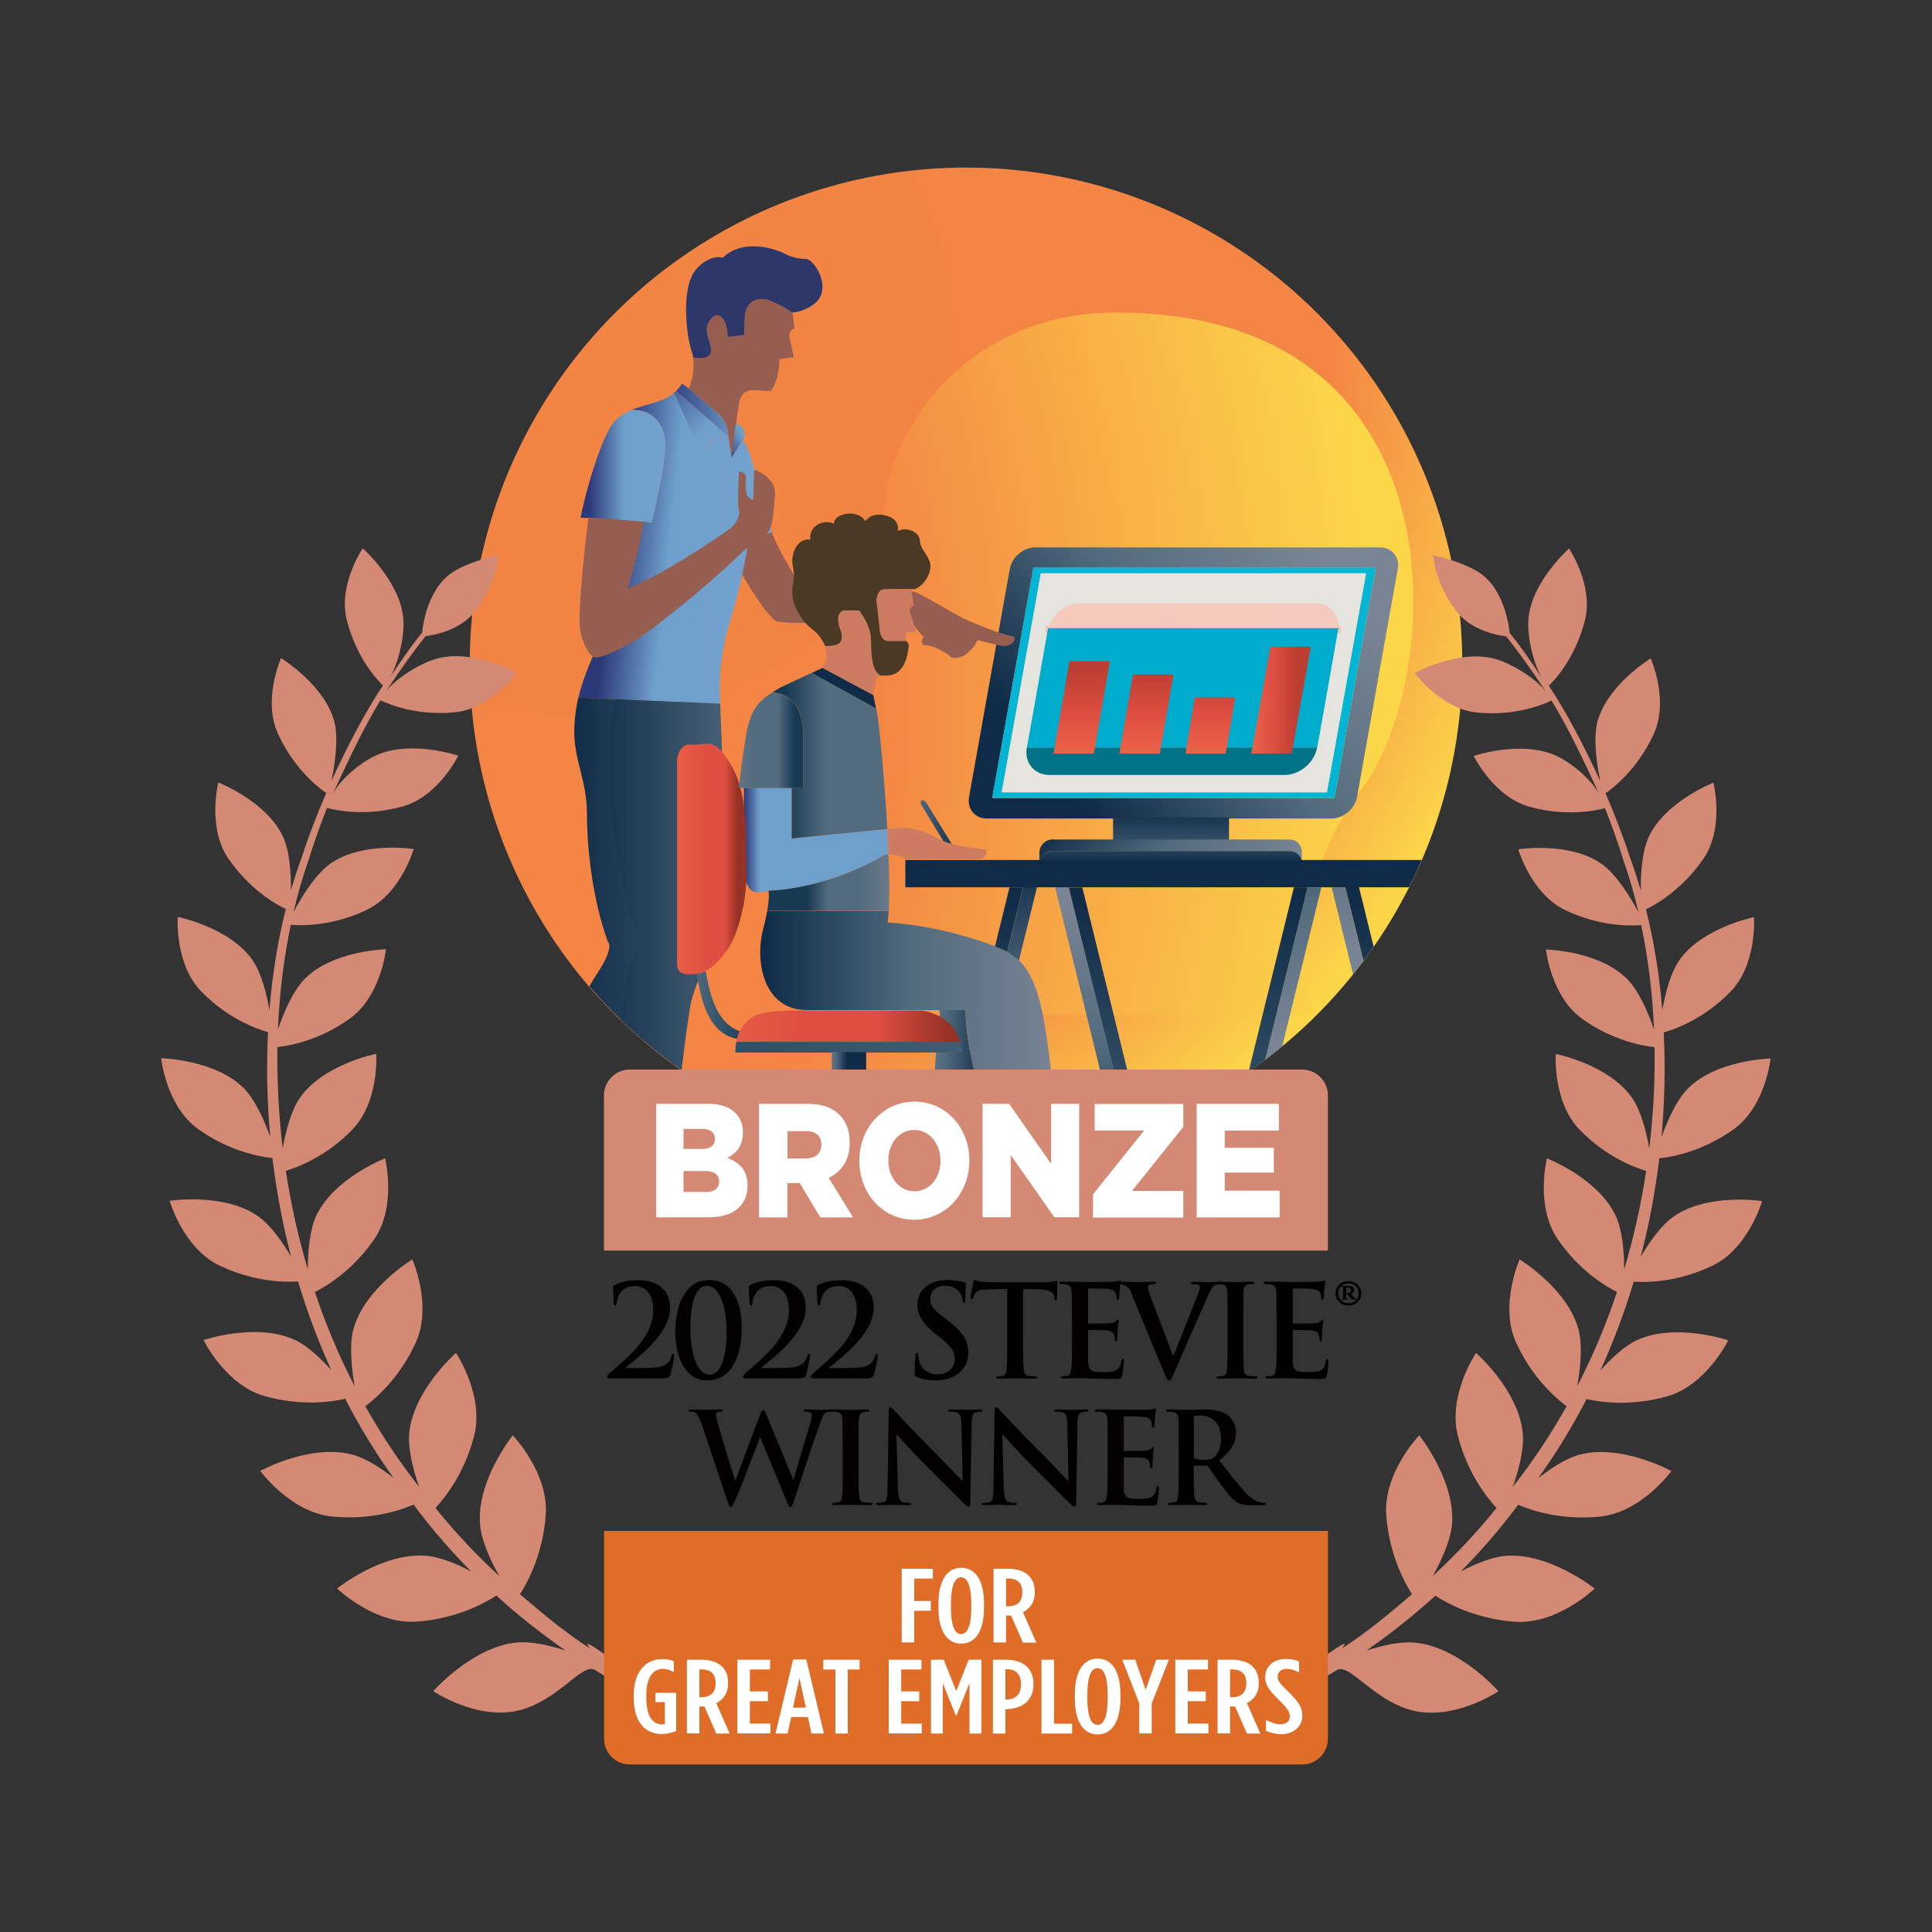 <?xml version="1.0" encoding="UTF-8"?>
<svg xmlns="http://www.w3.org/2000/svg" xmlns:xlink="http://www.w3.org/1999/xlink" viewBox="0 0 150 150">
  <rect x="0" y="0" width="150" height="150" fill="#333333" stroke="none"/>
  <defs>
    <radialGradient id="Yellow_Orange_Gradient_2" cx="45.75" cy="27.1" fx="45.75" fy="27.1" r="75.66" gradientUnits="userSpaceOnUse">
      <stop offset="0" stop-color="#f38544"></stop>
      <stop offset="0" stop-color="#f38544"></stop>
      <stop offset=".76" stop-color="#f48544"></stop>
      <stop offset="1" stop-color="#fcd649"></stop>
    </radialGradient>
    <radialGradient id="Yellow_Orange_Gradient_1" cx="-7.18" cy="53.9" fx="-7.18" fy="53.9" r="113.69" gradientUnits="userSpaceOnUse">
      <stop offset="0" stop-color="#f38544"></stop>
      <stop offset="0" stop-color="#f38544"></stop>
      <stop offset=".66" stop-color="#f48544"></stop>
      <stop offset="1" stop-color="#fcd649"></stop>
    </radialGradient>
    <linearGradient id="Blue_Gray_Gradient_3" x1="102.74" y1="43.9" x2="82.32" y2="61.04" gradientUnits="userSpaceOnUse">
      <stop offset="0" stop-color="#798494"></stop>
      <stop offset="0" stop-color="#798494"></stop>
      <stop offset=".48" stop-color="#536b7e"></stop>
      <stop offset=".98" stop-color="#0f2b47"></stop>
      <stop offset="1" stop-color="#0f2b47"></stop>
    </linearGradient>
    <linearGradient id="Blue_Gray_Gradient_3-2" x1="90.92" y1="72.02" x2="90.92" y2="62.5" xlink:href="#Blue_Gray_Gradient_3"></linearGradient>
    <linearGradient id="Blue_Gray_Gradient_3-3" x1="95.76" y1="71.14" x2="84.84" y2="60.23" xlink:href="#Blue_Gray_Gradient_3"></linearGradient>
    <linearGradient id="Blue_Gray_Gradient_3-4" x1="90.9" y1="61.23" x2="90.9" y2="67.12" xlink:href="#Blue_Gray_Gradient_3"></linearGradient>
    <linearGradient id="Pink_Gradient_1" x1="-15.93" y1="47.81" x2="313.53" y2="47.81" gradientUnits="userSpaceOnUse">
      <stop offset="0" stop-color="#f5c0b1"></stop>
      <stop offset="0" stop-color="#f5c0b1"></stop>
      <stop offset="1" stop-color="#f4ddd5"></stop>
    </linearGradient>
    <linearGradient id="Red_Gradient_3" x1="83.98" y1="58.72" x2="83.98" y2="51.86" gradientUnits="userSpaceOnUse">
      <stop offset="0" stop-color="#ec6448"></stop>
      <stop offset="0" stop-color="#ec6448"></stop>
      <stop offset=".47" stop-color="#de4e41"></stop>
      <stop offset=".98" stop-color="#bc3e33"></stop>
      <stop offset="1" stop-color="#bc3e33"></stop>
    </linearGradient>
    <linearGradient id="Red_Gradient_3-2" x1="89.01" y1="58.72" x2="89.01" y2="51.87" xlink:href="#Red_Gradient_3"></linearGradient>
    <linearGradient id="Red_Gradient_3-3" x1="93.96" y1="58.72" x2="93.96" y2="51.86" xlink:href="#Red_Gradient_3"></linearGradient>
    <linearGradient id="Red_Gradient_3-4" x1="97.04" y1="54.36" x2="100.85" y2="54.36" xlink:href="#Red_Gradient_3"></linearGradient>
    <linearGradient id="Blue_Gradient_1" x1="54.95" y1="39.13" x2="59.91" y2="39.13" gradientUnits="userSpaceOnUse">
      <stop offset="0" stop-color="#2c3878"></stop>
      <stop offset=".11" stop-color="#6f9fcb"></stop>
      <stop offset="1" stop-color="#6f9fcb"></stop>
    </linearGradient>
    <linearGradient id="Blue_Gradient_2" x1="47.56" y1="42.23" x2="87.1" y2="46.39" gradientUnits="userSpaceOnUse">
      <stop offset="0" stop-color="#2c3878"></stop>
      <stop offset=".11" stop-color="#6f9fcb"></stop>
      <stop offset="1" stop-color="#80b0d6"></stop>
    </linearGradient>
    <linearGradient id="Blue_Gray_Gradient_2" x1="55.87" y1="35.1" x2="58.27" y2="33.09" gradientUnits="userSpaceOnUse">
      <stop offset="0" stop-color="#2c3878"></stop>
      <stop offset=".71" stop-color="#6f9fcb"></stop>
      <stop offset="1" stop-color="#6f9fcb"></stop>
    </linearGradient>
    <linearGradient id="Blue_Gray_Gradient_3-5" x1="73.65" y1="67.52" x2="43.51" y2="67.52" xlink:href="#Blue_Gray_Gradient_3"></linearGradient>
    <linearGradient id="Blue_Gradient_2-2" x1="45.74" y1="36.19" x2="70.59" y2="36.19" xlink:href="#Blue_Gradient_2"></linearGradient>
    <linearGradient id="Blue_Gray_Gradient_3-6" x1="71.33" y1="68.69" x2="44.79" y2="68.69" xlink:href="#Blue_Gray_Gradient_3"></linearGradient>
    <linearGradient id="Blue_Gray_Gradient_3-7" x1="79.14" y1="87.81" x2="74.75" y2="67.18" xlink:href="#Blue_Gray_Gradient_3"></linearGradient>
    <linearGradient id="Dk_Blue_Gradient_1" x1="72.72" y1="96.31" x2="78.61" y2="68.6" gradientUnits="userSpaceOnUse">
      <stop offset="0" stop-color="#4c667a"></stop>
      <stop offset="0" stop-color="#4c667a"></stop>
      <stop offset=".98" stop-color="#0f2b47"></stop>
      <stop offset="1" stop-color="#0f2b47"></stop>
    </linearGradient>
    <linearGradient id="Blue_Gray_Gradient_3-8" x1="83.05" y1="70.22" x2="87.86" y2="92.88" xlink:href="#Blue_Gray_Gradient_3"></linearGradient>
    <linearGradient id="Dk_Blue_Gradient_1-2" x1="89.6" y1="96.1" x2="83.76" y2="68.61" xlink:href="#Dk_Blue_Gradient_1"></linearGradient>
    <linearGradient id="Blue_Gray_Gradient_3-9" x1="101.38" y1="80.19" x2="97.04" y2="59.8" xlink:href="#Blue_Gray_Gradient_3"></linearGradient>
    <linearGradient id="Dk_Blue_Gradient_1-3" x1="94.88" y1="96.51" x2="100.8" y2="68.63" xlink:href="#Dk_Blue_Gradient_1"></linearGradient>
    <linearGradient id="Blue_Gray_Gradient_3-10" x1="105.11" y1="74.06" x2="100.3" y2="51.42" xlink:href="#Blue_Gray_Gradient_3"></linearGradient>
    <linearGradient id="Dk_Blue_Gradient_1-4" x1="110.84" y1="96.12" x2="105" y2="68.66" xlink:href="#Dk_Blue_Gradient_1"></linearGradient>
    <linearGradient id="Dk_Blue_Gradient_1-5" x1="-939.45" y1="67.83" x2="74.25" y2="67.83" xlink:href="#Dk_Blue_Gradient_1"></linearGradient>
    <linearGradient id="Dk_Blue_Gradient_1-6" x1="71.57" y1="64.39" x2="74.34" y2="64.39" xlink:href="#Dk_Blue_Gradient_1"></linearGradient>
    <linearGradient id="Blue_Gray_Gradient_3-11" x1="87.37" y1="74.31" x2="66.58" y2="54.23" xlink:href="#Blue_Gray_Gradient_3"></linearGradient>
    <linearGradient id="Blue_Gradient_1-2" x1="57.75" y1="65.22" x2="68.98" y2="65.22" xlink:href="#Blue_Gradient_1"></linearGradient>
    <linearGradient id="Blue_Gray_Gradient_1" x1="70.56" y1="68.52" x2="62.65" y2="68.52" gradientUnits="userSpaceOnUse">
      <stop offset="0" stop-color="#798494"></stop>
      <stop offset="0" stop-color="#798494"></stop>
      <stop offset=".48" stop-color="#536b7e"></stop>
      <stop offset=".79" stop-color="#536b7e"></stop>
      <stop offset="1" stop-color="#173951"></stop>
    </linearGradient>
    <linearGradient id="Blue_Gray_Gradient_3-12" x1="70.18" y1="84.24" x2="76.71" y2="84.24" xlink:href="#Blue_Gray_Gradient_3"></linearGradient>
    <linearGradient id="Blue_Gray_Gradient_3-13" x1="82.12" y1="80.32" x2="58.76" y2="80.32" xlink:href="#Blue_Gray_Gradient_3"></linearGradient>
    <linearGradient id="Blue_Gray_Gradient_4" x1="89.4" y1="112.58" x2="59.46" y2="72.86" gradientUnits="userSpaceOnUse">
      <stop offset="0" stop-color="#798494"></stop>
      <stop offset="0" stop-color="#798494"></stop>
      <stop offset=".48" stop-color="#536b7e"></stop>
      <stop offset="1" stop-color="#24485f"></stop>
    </linearGradient>
    <linearGradient id="Red_Gradient_2" x1="53.11" y1="79.67" x2="74" y2="79.67" gradientUnits="userSpaceOnUse">
      <stop offset="0" stop-color="#ec6448"></stop>
      <stop offset="0" stop-color="#ec6448"></stop>
      <stop offset=".46" stop-color="#de4e41"></stop>
      <stop offset=".72" stop-color="#de4e41"></stop>
      <stop offset=".98" stop-color="#973226"></stop>
      <stop offset="1" stop-color="#973226"></stop>
    </linearGradient>
    <linearGradient id="Blue_Gray_Gradient_4-2" x1="50.87" y1="78.02" x2="57.02" y2="78.02" xlink:href="#Blue_Gray_Gradient_4"></linearGradient>
    <linearGradient id="Red_Gradient_1" x1="51.79" y1="66.7" x2="57.35" y2="66.7" gradientUnits="userSpaceOnUse">
      <stop offset="0" stop-color="#ec6448"></stop>
      <stop offset="0" stop-color="#ec6448"></stop>
      <stop offset=".59" stop-color="#de4e41"></stop>
      <stop offset=".81" stop-color="#de4e41"></stop>
      <stop offset=".98" stop-color="#973226"></stop>
      <stop offset="1" stop-color="#973226"></stop>
    </linearGradient>
    <linearGradient id="Blue_Gray_Gradient_3-14" x1="-1979.99" y1="262.68" x2="-1980.35" y2="262.68" gradientTransform="translate(-9855.72 -1230.67) rotate(-180) scale(5.01 -5.01)" xlink:href="#Blue_Gray_Gradient_3"></linearGradient>
    <linearGradient id="Blue_Gray_Gradient_2-2" x1="49.79" y1="29.26" x2="56.38" y2="35.2" xlink:href="#Blue_Gray_Gradient_2"></linearGradient>
    <linearGradient id="Blue_Gray_Gradient_2-3" x1="51.62" y1="31.84" x2="59.94" y2="31.84" xlink:href="#Blue_Gray_Gradient_2"></linearGradient>
    <linearGradient id="Blue_Gray_Gradient_1-2" x1="75.89" y1="58.67" x2="60.96" y2="58.67" xlink:href="#Blue_Gray_Gradient_1"></linearGradient>
    <linearGradient id="Blue_Gray_Gradient_1-3" x1="55.46" y1="57.47" x2="61.71" y2="57.47" xlink:href="#Blue_Gray_Gradient_1"></linearGradient>
  </defs>
  <g style="isolation:isolate;">
    <g id="Inc._5000_list">
      <g>
        <g>
          <circle cx="75" cy="51.54" r="38.53" style="fill:url(#Yellow_Orange_Gradient_2);"></circle>
          <g style="mix-blend-mode:hard-light;">
            <path d="M60.83,55.23c7.64-3.94,8.08-8.97,7.85-15.03-.22-6.06,5.95-15.83,17.72-15.93,27.59-.22,25.8,28.49,19.29,37.01-4.18,5.47-5.39,12.89-3.53,17.5H54.96c-2.39-4.05-4.1-8.55-4.99-13.34,2.11-3.45,6.24-7.82,10.86-10.21" style="fill:url(#Yellow_Orange_Gradient_1);"></path>
          </g>
          <path d="M80.23,44.07h26.58l-3.2,17.9h-26.58l3.2-17.9Zm.15-1.57c-.93,0-1.81,.75-1.98,1.68l-3.16,17.69c-.17,.93,.45,1.68,1.38,1.68h26.76c.93,0,1.81-.75,1.98-1.68l3.16-17.69c.17-.93-.45-1.68-1.38-1.68h-26.76Z" style="fill:url(#Blue_Gray_Gradient_3);"></path>
          <g>
            <path d="M77.03,61.96h26.58l3.2-17.9h-26.58l-3.2,17.9Zm3.78-17.45h25.25l-3.04,17h-25.25l3.04-17Z" style="fill:#03b5d4;"></path>
            <polygon points="80.81 44.51 77.77 61.52 103.02 61.52 106.06 44.51 80.81 44.51" style="fill:#e5e4df;"></polygon>
          </g>
          <rect x="86.42" y="63.46" width="9" height="1.86" style="fill:url(#Blue_Gray_Gradient_3-2);"></rect>
          <path d="M81.75,65.17c-.58,0-1.05,.47-1.05,1.05v.59h.05c.13-.43,.53-.74,1-.74h18.38c.45,0,.83,.32,.92,.74h.02v-.69c0-.52-.42-.94-.94-.94h-18.38Z" style="fill:url(#Blue_Gray_Gradient_3-3);"></path>
          <path d="M81.75,66.07c-.47,0-.87,.31-1,.74h20.31c-.09-.42-.47-.74-.92-.74h-18.38Z" style="fill:url(#Blue_Gray_Gradient_3-4);"></path>
          <g>
            <path d="M103.88,49c.01-.08,.02-.16,.03-.23h-22.52c-.02,.08-.04,.15-.05,.23l.03-.23h22.54l-.03,.23Z" style="fill:#03b5d4;"></path>
            <path d="M103.88,49c.01-.08,.02-.16,.03-.23h-22.52c-.02,.08-.04,.15-.05,.23l.03-.23h22.54l-.03,.23Z" style="fill:none; stroke:#f2c5bd; stroke-linecap:round; stroke-linejoin:round; stroke-width:.4px;"></path>
          </g>
          <path d="M86.96,46.84h-3.08c-1.11,0-2.18,.84-2.49,1.92h22.52c.08-1.08-.69-1.92-1.8-1.92h-15.15Z" style="fill:url(#Pink_Gradient_1);"></path>
          <g>
            <path d="M102.27,58.02l.59-3.28,1.05-5.97h-22.54l-1.05,5.97-.59,3.28s0,.02,0,.03h22.54s0-.02,0-.03" style="fill:#00accc;"></path>
            <path d="M81.5,60.17h18.23c1.18,0,2.31-.95,2.53-2.13h-22.54c-.2,1.18,.59,2.13,1.77,2.13" style="fill:#007387;"></path>
          </g>
          <polygon points="83.03 51.34 81.79 58.51 84.93 58.51 86.17 51.34 83.03 51.34" style="fill:url(#Red_Gradient_3);"></polygon>
          <polygon points="87.96 52.37 86.91 58.51 90.05 58.51 91.11 52.37 87.96 52.37" style="fill:url(#Red_Gradient_3-2);"></polygon>
          <polygon points="92.76 54.15 92.03 58.51 95.17 58.51 95.9 54.15 92.76 54.15" style="fill:url(#Red_Gradient_3-3);"></polygon>
          <polygon points="98.63 50.21 97.15 58.51 100.29 58.51 101.77 50.21 98.63 50.21" style="fill:url(#Red_Gradient_3-4);"></polygon>
          <path d="M78.74,49.43c-.7-.14-2.09-.56-4.12-1.5,0,0-2.62-1.5-3.26-1.83-.64-.33-1.22-.17-3.65-.45-2.43-.28-5.84-.61-5.84-.61-.23-.46-1.57-2.53-1.94-3.75l-3.16,1.65c0,.36,.37,.75,.5,1.03,.44,.89,2.39,4.08,3.04,4.27,2.19,.42,6.35-.3,7.48-.48,1.13-.19,2.63,0,3.24,.87,.61,.87,.73,.82,.73,.82-.38,.28-.07,.66-.07,.66,.61-.09,1.39,.38,1.99,.75,0,0,.12,.47,1.17,.05,0,0,.82-.56,1.03-1.22,0,0,1.72,.47,2.05,.47s.94-.19,.82-.7" style="fill:#955e51;"></path>
          <path d="M54.79,37.72c.36,1.83,.7,5.35,.7,5.35l.24-.1,3.57-1.44,.62-.25s-.81-3.74-1.4-4.92c-.42-.85-1.01-1.18-1.61-1.18-1.18,0-2.36,1.32-2.12,2.54" style="fill:url(#Blue_Gradient_1);"></path>
          <path d="M50.45,31.36c-.55,.17-1.02,.3-1.44,.47,1.69-.1,2.7,1.21,2.64,2.88-.06,1.83-1.05,5.84-1.05,5.84l-3.74-.28,.34,.94c.5,1.78,1.14,4.74-.58,8.44-.8,1.73-1.38,3.09-1.71,4.51l2.87,.13,7.21,.33h.94s-.37-2.81,.8-6.57c1.17-3.75,2.02-9.29,1.89-10.97-.13-1.69-.93-2.91-.93-2.91l-.9,1.39s-.09-.9-.21-1.66l-.44-.39-1.09,1.06c-.3,.49-.65,.49-.98-.21l-1.69-3.8-.06-.04c-.47,.41-1,.58-1.84,.84" style="fill:url(#Blue_Gradient_2);"></path>
          <path d="M56.99,33.79l-.22,1.78,.9-1.39s.49-.66-.33-1.22l-.2-.14-.15,.98Z" style="fill:url(#Blue_Gray_Gradient_2);"></path>
          <path d="M61.32,26.31c-.05-.31-.1-.62,.36-.82l-.15-1.23s-1.44-.92-2.16-1.03c-.72-.1-1.48,.28-1.54,1.34-.05,.92-.05,1.44-.05,1.44l-1.28,.15c0-1.08-.59-2.37-1.39-1.28-.56,.77,.1,1.69,.1,2.31s-.67,.72-1.39,.56c0,0,0,0-.01,0,.12,.9-.05,1.74-.32,2.41,0,0,.03,.03,.08,.07,.01,.01,.03,.02,.04,.04,.03,.02,.06,.05,.1,.08,0,0,0,0,0,0,.03,.03,.07,.06,.1,.09,.04,.03,.08,.07,.12,.11,.03,.03,.06,.06,.1,.08,.03,.02,.06,.05,.09,.08,.03,.03,.07,.06,.1,.09,.03,.03,.06,.05,.09,.08,.04,.03,.08,.07,.12,.1,.04,.03,.07,.06,.11,.09,.05,.04,.1,.09,.15,.13,.02,.02,.04,.03,.06,.05,.08,.07,.15,.13,.23,.2,.02,.02,.04,.04,.07,.06,.06,.05,.11,.1,.17,.14,.03,.02,.06,.05,.08,.07,.04,.04,.09,.08,.13,.12,.03,.03,.06,.06,.09,.08,.04,.03,.08,.07,.12,.1,.03,.03,.07,.06,.1,.09,.05,.04,.09,.08,.13,.11,.02,.02,.04,.03,.06,.05,.15,.21,.31,.45,.41,.66,.06,.11,.11,.32,.16,.57l.28,.16s0,0,0,0h0s-.28-.16-.28-.16c.02,.12,.05,.26,.07,.4,.12,.77,.21,1.66,.21,1.66l.22-1.78,.15-.98,.22-1.42c.11-.77,.46-1.13,1.28-1.08,.82,.05,1.23,.05,1.23,.05,.72-1.13,.62-2.47,.62-2.47l1.13-.15-.31-1.44Z" style="fill:#955e51;"></path>
          <path d="M62.45,20.1s-.77,0-1.54-.41c-.77-.41-3.24-1.18-4.78,.31,0,0-.98-.31-2.05,.87-1.23,1.34-.82,5.14-.36,6.47,.05,.13,.07,.27,.09,.41,0,0,0,0,.01,0,.72,.15,1.39,.05,1.39-.56s-.67-1.54-.1-2.31c.8-1.08,1.39,.21,1.39,1.28l1.28-.15s0-.51,.05-1.44c.06-1.06,.82-1.44,1.54-1.34,.72,.1,2.16,1.03,2.16,1.03,0,0,.82,0,1.69-.67,1.51-1.15-.05-3.65-.77-3.49" style="fill:#2d376a;"></path>
          <path d="M44.59,56.5c-.09,2.44,.98,4.03,.98,6.66,0,2.63,.42,6.66,1.62,9.94,0,0,.55,.38-.74,2.35-.24,.36-.47,.74-.69,1.13,1.32,1.55,2.77,2.99,4.32,4.31,.72-2.06,1.5-3.98,1.97-4.6,.87-1.13,1.03-2.63,1.17-3.85,.14-1.22,1.76-17.82,1.76-17.82l-7.21-.33-2.87-.13c-.17,.74-.28,1.5-.31,2.34" style="fill:url(#Blue_Gray_Gradient_3-5);"></path>
          <path d="M49.01,31.84c-.53,.22-.99,.51-1.42,1.03-.78,.94-2.05,4.88-2.51,7.32l1.78,.09,3.74,.28s.99-4.01,1.05-5.84c.06-1.61-.88-2.88-2.45-2.88-.06,0-.12,0-.19,0" style="fill:none;"></path>
          <path d="M49.01,31.84c-.53,.22-.99,.51-1.42,1.03-.78,.94-2.05,4.88-2.51,7.32l1.78,.09,3.74,.28s.99-4.01,1.05-5.84c.06-1.61-.88-2.88-2.45-2.88-.06,0-.12,0-.19,0" style="fill:url(#Blue_Gradient_2-2);"></path>
          <path d="M45.69,40.2c-.39,2.95-.83,7.6-.66,8.65,.17,1.06,.7,2.04,1.12,2.18,.42,.14,1.92-.56,3.21-1.34,1.29-.77,5.71-4.29,8.48-7.04,1.71-.7,2.03-1.62,2.12-2.18,.09-.56,.22-2.11,.22-2.11-.02-1.41-1.62-1.9-1.62-1.9l-.05,1.41-.03,.91s-.49-.07-.54-.56l-.05-.49,.02-.6c.02-.53-.54-.53-.54-.53l-.05,1.51c-.04,1.13,.02,1.48,.08,1.62,.07,.14-.17,.84-.68,1.27-.51,.42-4.02,2.75-5.94,3.73-.97,.49-2.04,.98-2.04,.98,0,0,1.04-3.62,1.24-5.21l-4.28-.32Z" style="fill:#955e51;"></path>
          <path d="M49.16,71.69c.51,1.09,.1,2.28,.1,2.28-.46,1.08-.91,3.04-1.12,5.15,1.48,1.45,3.08,2.78,4.78,3.97,.26-2.35,.55-4.19,.65-4.84,.24-1.55,1.1-2.64,.97-4.28,0,0,.21-3.37,1.01-8.01,.8-4.64,.47-8.2,.36-11.33l-8.14-.33c-1.51,6.56,.88,16.3,1.39,17.39" style="fill:url(#Blue_Gray_Gradient_3-6);"></path>
          <path d="M79.44,68.89l-5.2,21.16c.26,0,.52,0,.79,0,.09,0,.18,0,.27,0l5.21-21.17h-1.06Z" style="fill:url(#Blue_Gray_Gradient_3-7);"></path>
          <path d="M78.38,68.89l-5.2,21.13c.35,.02,.7,.03,1.05,.03l5.2-21.16h-1.06Z" style="fill:url(#Dk_Blue_Gradient_1);"></path>
          <path d="M81.92,68.89l4.76,19.37c.33-.1,.65-.21,.98-.33l-4.68-19.05h-1.06Z" style="fill:url(#Blue_Gray_Gradient_3-8);"></path>
          <path d="M82.98,68.89l4.68,19.05c.33-.11,.65-.23,.97-.35l-4.6-18.69h-1.06Z" style="fill:url(#Dk_Blue_Gradient_1-2);"></path>
          <path d="M101.52,68.89l-3.29,13.39c.45-.34,.88-.69,1.32-1.04l3.04-12.35h-1.06Z" style="fill:url(#Blue_Gray_Gradient_3-9);"></path>
          <path d="M100.46,68.89l-3.52,14.33c.44-.3,.87-.62,1.29-.94l3.29-13.39h-1.06Z" style="fill:url(#Dk_Blue_Gradient_1-3);"></path>
          <path d="M103.39,68.89l1.66,6.75c.27-.34,.54-.69,.8-1.04l-1.41-5.71h-1.06Z" style="fill:url(#Blue_Gray_Gradient_3-10);"></path>
          <path d="M104.45,68.89l1.41,5.71c.27-.36,.53-.73,.79-1.1l-1.14-4.62h-1.06Z" style="fill:url(#Dk_Blue_Gradient_1-4);"></path>
          <path d="M70.29,66.77v2.12h39.1c.35-.69,.68-1.4,.99-2.12h-40.09Z" style="fill:url(#Dk_Blue_Gradient_1-5);"></path>
          <path d="M71.61,62.62l1.62,2.67,.63,.91c.23,.35,.52,.45,.52,.45,0,0,.07-.21-.14-.56l-2.3-3.73c-.09-.16-.21-.23-.31-.23-.15,0-.24,.19-.02,.49" style="fill:url(#Dk_Blue_Gradient_1-6);"></path>
          <path d="M68.75,45.74c-.53,0-.6,.33-.73,.8l.27,2.32c0,.27,.13,.92,.66,.92h1.39v-.67h.81l-.56-1.79,.35-.35-.18-1.2c.05,0,.1,0,.16,0l-.16-.02h-2.01Z" style="fill:#cd7c61;"></path>
          <path d="M67.98,52.93c.07-.34,.21-.43,.4-.46-.06-.03-.11-.07-.15-.1-.53-.46-.6-1.46-.6-2.65s-.93-2.32-.93-2.32h-1.26c-.2,.13-.6,.33-.2,1.53,.39,1.16-.36,1.25-1.19,1.26,.19,.46,.23,1.01-.21,1.67l3.95,2.11,.19-1.03Z" style="fill:#cd7c61;"></path>
          <path d="M65.24,48.92c-.4-1.19,0-1.39,.2-1.53h1.26s.93,1.13,.93,2.32,.07,2.19,.6,2.65c.04,.04,.09,.07,.15,.1,.28-.04,.69,.08,1.2-.2,.84-.47,.95-1.93,.95-1.93,.11-.46-.18-.56-.18-.56h-1.39c-.53,0-.66-.66-.66-.92l-.27-2.32c.13-.46,.2-.8,.73-.8h2.02l.16,.02c.72-.12,1.58-1.42,1.22-2.21-.39-.84-.7-.95-.74-1.58-.04-.63-.95-1.09-1.72-.74,0,0,.25-.91-.95-1.2-1.2-.28-1.55,.46-1.55,.46-.63-1.06-2.57-.56-2.43,.18-.91-.39-1.97,.21-1.86,1.23-1.13-.11-1.51,1.27-1.37,2,.14,.74,.14,.84,0,1.65-.14,.81,.2,1.77,.7,2.46,.67,.91,1,.85,1.41,1.44,.14,.21,.31,.45,.42,.72,.83,0,1.58-.1,1.19-1.26" style="fill:#493925;"></path>
          <path d="M63.03,52.24l.09,.07,4.9,2.71c-.22-1.05-.22-1.05-.22-1.05l-3.95-2.11-.81,.38Z" style="fill:url(#Blue_Gray_Gradient_3-11);"></path>
          <path d="M70.29,66.69h5.83c.53-.07,.46-.73,.46-.73-.66-.07-2.48-.28-3.35-.67-.86-.4-1.96-1.18-3.81-.98l-.53,.05c.04,.67,.07,1.33,.09,1.98,.7-.06,1.31,.35,1.31,.35" style="fill:#cd7c61;"></path>
          <path d="M57.76,61.18s0,3.24-.04,5.28c-.03,2.04,.39,2.78,1.02,2.81,.63,.03,.91-.11,.91-.11,5.02-.25,8.9-2.73,8.9-2.73,.14-.06,.28-.08,.42-.09-.03-.65-.06-1.31-.09-1.98l-7.42,.74v-3.93h-3.71Z" style="fill:url(#Blue_Gradient_1-2);"></path>
          <path d="M68.56,66.43s-3.88,2.48-8.9,2.73c0,0,.12,.36-.09,1.55h9.43c.07-1.14,.05-2.69-.02-4.37-.14,.01-.28,.03-.42,.09" style="fill:url(#Blue_Gray_Gradient_1);"></path>
          <path d="M72.92,78.41c.32,.81-.98,4.89,.07,8.79,.28,1.05,.58,1.99,.86,2.84,.39,.01,.78,.02,1.17,.02,1.02,0,2.04-.04,3.04-.12,0-.15,.02-.29,.03-.43-.43-1.02-.85-1.92-1.16-2.48-.89-1.64-1.92-5.63-1.97-8.62h-2.05Z" style="fill:url(#Blue_Gray_Gradient_3-12);"></path>
          <path d="M59.57,70.71c-.07,.4-.17,.88-.33,1.48-.63,2.39,0,6.23,3.41,6.23h12.32c.05,2.99,1.08,6.98,1.97,8.62,.3,.56,.73,1.46,1.16,2.48,.06,.14,.12,.28,.17,.42,1.42-.12,2.82-.31,4.2-.58-.03-.16-.06-.33-.09-.49-.52-2.81-.94-8.54-1.69-11.25-.75-2.72-1.74-3.19-2.3-3.61-.56-.42-4.88-2.11-9.47-2.39,.03-.26,.06-.56,.08-.89h-9.43Z" style="fill:url(#Blue_Gray_Gradient_3-13);"></path>
          <path d="M57.17,80.88c-.1,.48-.07,.84-.07,.84h17.63s.01-.31-.18-.84h-17.39Z" style="fill:url(#Blue_Gray_Gradient_4);"></path>
          <path d="M62.64,78.45c-3.39,0-4.14,.19-4.89,1.13-.13,.16-.22,.33-.31,.49-.1,.2-.17,.39-.22,.58-.02,.08-.04,.16-.06,.24h17.39c-.08-.24-.2-.52-.39-.84-.6-1.07-2.06-1.59-2.72-1.59h-8.8Z" style="fill:url(#Red_Gradient_2);"></path>
          <path d="M54.12,75.62c.36,2.71,1.21,4.69,3.1,5.03,.05-.19,.12-.39,.22-.58-1.54-.53-2.29-2.31-2.64-4.68-.23,.12-.46,.21-.69,.24" style="fill:url(#Blue_Gray_Gradient_4-2);"></path>
          <path d="M54.21,57.81h-.75c-.55,0-.89,.75-.89,1.22v15.76c0,1.03,.89,.84,1.36,.84,.06,0,.12,0,.18-.01,.23-.03,.46-.11,.69-.24,.71-.38,1.35-1.15,1.79-1.82,.61-.94,1.43-3.47,1.36-5.91-.07-2.44,.2-5.72-1.09-8.07-.87-1.58-1.44-1.84-1.94-1.84-.24,0-.47,.06-.71,.06" style="fill:url(#Red_Gradient_1);"></path>
          <rect x="64.58" y="81.68" width="2.67" height="7.6" style="fill:url(#Blue_Gray_Gradient_3-14);"></rect>
          <path d="M52.3,30.52l.06,.04,1.69,3.8c.33,.7,.68,.7,.98,.21l1.09-1.06-3-2.63-.65-.53c-.06,.06-.12,.12-.18,.17" style="fill:url(#Blue_Gray_Gradient_2-2);"></path>
          <path d="M52.48,30.36l.65,.53,3,2.63,.44,.39c-.02-.14-.05-.28-.07-.4-.05-.25-.1-.46-.16-.57-.1-.21-.26-.45-.41-.66-.02-.02-.04-.03-.05-.05-.04-.04-.08-.07-.13-.11-.03-.03-.07-.06-.1-.09-.04-.03-.08-.07-.12-.1-.03-.03-.06-.05-.09-.08-.04-.04-.09-.08-.13-.12-.03-.02-.06-.05-.08-.07-.06-.05-.11-.1-.17-.14-.02-.02-.04-.04-.07-.06-.08-.07-.15-.13-.23-.2-.02-.02-.04-.03-.06-.05-.05-.04-.1-.09-.15-.13-.04-.03-.07-.06-.11-.09-.04-.03-.08-.07-.12-.1-.03-.03-.06-.05-.09-.08-.03-.03-.07-.06-.1-.09-.03-.03-.06-.05-.09-.08-.03-.03-.07-.06-.1-.08-.04-.04-.08-.07-.12-.11-.04-.03-.07-.06-.1-.09,0,0,0,0,0,0-.04-.03-.07-.06-.1-.08-.01-.01-.03-.03-.04-.04-.05-.04-.08-.07-.08-.07l-.54-.39c-.16,.24-.32,.43-.47,.59" style="fill:url(#Blue_Gray_Gradient_2-3);"></path>
          <path d="M60.54,53.4c-.21,.13-.41,.25-.59,.37,1.73,.06,2.41,1.59,2.41,3.24v4.16h-.89v3.93l7.42-.74c-.23-4.09-.65-8.31-.81-9.08-.02-.1-.04-.18-.06-.27l-4.9-2.71-.09-.07-2.49,1.17Z" style="fill:url(#Blue_Gray_Gradient_1-2);"></path>
          <path d="M57.9,57.24c-.42,2.57-.53,3.94-.53,3.94h4.98v-4.16c0-1.66-.68-3.19-2.41-3.24-1.03,.66-1.69,1.29-2.05,3.47" style="fill:url(#Blue_Gray_Gradient_1-3);"></path>
          <path d="M53.76,131.94c-2.51-.49-3.82-1.52-5.75-2.77-1-.64-3.05-2.24-2.21-1.19-1.93-1.24-3.65-2.69-5.43-4.2,.61-.95,1.77-3.11,2-6.12,.26-3.3-2.56-6.22-2.56-6.22,0,0-2.83,3.52-2.54,6.93,.1,1.25,.82,2.79,1.49,3.99-1.76-1.62-3.42-3.38-4.95-5.28,.74-.8,2.26-2.7,3-5.6,.81-3.15-1.41-6.44-1.41-6.44,0,0-3.33,2.91-3.63,6.26-.11,1.24,.33,2.87,.77,4.14-1.57-1.99-2.96-4.09-4.18-6.26,.82-.61,2.67-2.2,3.92-4.94,1.32-2.9-.27-6.46-.27-6.46,0,0-3.71,2.25-4.57,5.42-.34,1.27-.14,3.09,.1,4.44-1.23-2.38-2.26-4.84-3.09-7.33,.91-.46,2.95-1.68,4.61-4.1,1.76-2.57,.84-6.28,.84-6.28,0,0-3.97,1.54-5.34,4.45-.53,1.13-.66,2.84-.66,4.17-.76-2.54-1.32-5.1-1.71-7.65,.95-.28,3.13-1.11,5.14-3.17,2.14-2.18,1.88-5.91,1.88-5.91,0,0-4.09,.8-5.91,3.39-.71,1.01-1.12,2.65-1.35,3.94-.32-2.67-.45-5.3-.41-7.86,.9-.09,3.23-.49,5.61-2.2,2.44-1.74,2.82-5.39,2.82-5.39,0,0-4.08,.08-6.28,2.27-.95,.94-1.68,2.7-2.11,3.95,.12-2.84,.46-5.57,1-8.12,.78,.07,3.19,.14,5.9-1.16,2.65-1.27,3.64-4.72,3.64-4.72,0,0-3.96-.62-6.45,1.12-1.18,.82-2.28,2.64-2.88,3.77,.32-1.38,.7-2.7,1.14-3.95,.45-1.46,.94-2.83,1.46-4.13,.77,.2,3.06,.67,5.88-.12,2.77-.77,4.31-3.94,4.31-3.94,0,0-3.71-1.26-6.41-.01-1.26,.58-2.86,1.95-3.39,3.1,1.46-3.16,2.51-5.34,3.76-7.39,.58,.28,2.79,1.23,5.78,.93,2.81-.27,4.83-3.07,4.83-3.07,0,0-3.37-1.85-6.18-1.11-1.47,.39-3.46,1.72-4.09,2.69,1.42-2.15,2.27-3.28,3.16-4.42,.65-.08,2.68-.44,3.83-1.91,1.72-2.2,1.84-4.4,1.84-4.4,0,0-2.85,.61-4.06,1.72-1.51,1.4-1.82,3.77-1.88,4.32-.75,.91-1.58,2.1-2.55,3.56,.65-.99,1.22-3.2,1.09-4.67-.26-2.9-3.15-5.44-3.15-5.44,0,0-1.94,2.86-1.23,5.59,.76,2.96,2.37,4.64,2.8,5.06-1.33,2-2.67,4.52-4,7.42,.26-1.23,.58-3.28,.22-4.64-.78-2.87-4.13-4.9-4.13-4.9,0,0-1.44,3.21-.25,5.84,1.25,2.77,3.19,4.24,3.76,4.63-.69,1.58-1.35,3.29-1.95,5.12-.29,.79-.55,1.6-.79,2.44,.01-1.28-.09-3.04-.62-4.18-1.29-2.75-5.02-4.2-5.02-4.2,0,0-.88,3.49,.78,5.91,1.65,2.4,3.69,3.55,4.46,3.92-.62,2.45-1.05,5.09-1.27,7.84-.22-1.27-.63-2.9-1.33-3.9-1.78-2.53-5.79-3.33-5.79-3.33,0,0-.26,3.66,1.84,5.8,2.07,2.12,4.32,2.91,5.17,3.15-.13,2.63-.08,5.35,.17,8.12-.45-1.25-1.16-2.88-2.06-3.78-2.24-2.23-6.41-2.32-6.41-2.32,0,0,.39,3.72,2.87,5.5,2.48,1.77,4.89,2.16,5.77,2.25,.31,2.54,.78,5.11,1.45,7.66-.66-1.13-1.59-2.47-2.58-3.15-2.64-1.84-6.85-1.19-6.85-1.19,0,0,1.05,3.67,3.86,5.02,2.71,1.3,5.14,1.31,6.11,1.24,.7,2.33,1.56,4.64,2.59,6.9-.82-.92-1.85-1.9-2.84-2.36-2.98-1.38-7.09,.01-7.09,.01,0,0,1.71,3.51,4.77,4.36,2.84,.79,5.2,.44,6.23,.2,1.09,2.12,2.34,4.18,3.76,6.15-.98-.77-2.17-1.55-3.22-1.82-3.25-.86-7.13,1.27-7.13,1.27,0,0,2.33,3.22,5.57,3.54,3.02,.3,5.34-.5,6.33-.92,1.38,1.85,2.87,3.57,4.46,5.18-1.1-.58-2.39-1.12-3.46-1.21-3.42-.29-6.94,2.54-6.94,2.54,0,0,2.92,2.82,6.22,2.57,3.04-.23,5.21-1.41,6.15-2.02,1.7,1.55,3.5,2.97,5.36,4.26-1.22-.39-2.63-.72-3.74-.62-3.48,.31-6.52,3.78-6.52,3.78,0,0,3.43,2.32,6.71,1.48,3.02-.78,4.86-3.7,5.83-3.13,2.61,1.54,3.91,2.57,7.22,4.21-1.19-.59,1.62-1.7,.35-1.95Z" style="fill:#d48974;"></path>
          <path d="M96.24,131.94c2.51-.49,3.82-1.52,5.75-2.77,1-.64,3.05-2.24,2.21-1.19,1.93-1.24,3.65-2.69,5.43-4.2-.61-.95-1.77-3.11-2-6.12-.26-3.3,2.56-6.22,2.56-6.22,0,0,2.83,3.52,2.54,6.93-.11,1.25-.82,2.79-1.49,3.99,1.76-1.62,3.42-3.38,4.95-5.28-.74-.8-2.26-2.7-3-5.6-.81-3.15,1.41-6.44,1.41-6.44,0,0,3.33,2.91,3.63,6.26,.11,1.24-.33,2.87-.78,4.14,1.58-1.99,2.96-4.09,4.18-6.26-.82-.61-2.67-2.2-3.92-4.94-1.32-2.9,.27-6.46,.27-6.46,0,0,3.71,2.25,4.57,5.42,.34,1.27,.15,3.09-.1,4.44,1.23-2.38,2.26-4.84,3.09-7.33-.91-.46-2.95-1.68-4.6-4.1-1.76-2.57-.84-6.28-.84-6.28,0,0,3.97,1.54,5.34,4.46,.53,1.13,.66,2.84,.66,4.17,.76-2.54,1.32-5.1,1.71-7.65-.95-.28-3.13-1.11-5.14-3.17-2.14-2.18-1.88-5.91-1.88-5.91,0,0,4.09,.8,5.91,3.39,.71,1.01,1.12,2.65,1.35,3.94,.32-2.66,.45-5.3,.41-7.86-.9-.09-3.22-.49-5.61-2.19-2.44-1.74-2.82-5.39-2.82-5.39,0,0,4.08,.08,6.28,2.27,.95,.94,1.68,2.7,2.11,3.95-.12-2.84-.46-5.57-1-8.12-.78,.07-3.19,.14-5.9-1.16-2.65-1.27-3.64-4.72-3.64-4.72,0,0,3.96-.62,6.45,1.12,1.18,.82,2.28,2.64,2.88,3.77-.32-1.38-.7-2.7-1.14-3.95-.45-1.46-.94-2.83-1.46-4.13-.77,.2-3.06,.67-5.88-.12-2.77-.77-4.31-3.94-4.31-3.94,0,0,3.71-1.26,6.41-.01,1.26,.58,2.86,1.96,3.39,3.1-1.46-3.16-2.51-5.34-3.76-7.39-.58,.28-2.79,1.23-5.78,.93-2.81-.27-4.84-3.07-4.84-3.07,0,0,3.37-1.85,6.18-1.11,1.47,.39,3.46,1.72,4.09,2.69-1.42-2.15-2.27-3.28-3.17-4.42-.65-.08-2.68-.44-3.83-1.91-1.72-2.2-1.84-4.4-1.84-4.4,0,0,2.85,.61,4.06,1.72,1.51,1.4,1.82,3.77,1.88,4.32,.75,.91,1.58,2.1,2.55,3.56-.65-.99-1.22-3.2-1.09-4.67,.26-2.9,3.15-5.44,3.15-5.44,0,0,1.93,2.86,1.23,5.59-.76,2.96-2.37,4.64-2.8,5.06,1.33,2,2.67,4.52,4,7.42-.26-1.23-.58-3.28-.22-4.64,.78-2.87,4.13-4.9,4.13-4.9,0,0,1.44,3.22,.25,5.84-1.26,2.77-3.19,4.24-3.76,4.63,.69,1.58,1.35,3.29,1.95,5.12,.29,.79,.55,1.6,.79,2.44-.01-1.28,.09-3.04,.62-4.18,1.29-2.75,5.02-4.2,5.02-4.2,0,0,.88,3.49-.78,5.91-1.65,2.4-3.69,3.55-4.46,3.92,.62,2.45,1.05,5.09,1.27,7.84,.22-1.27,.63-2.9,1.33-3.9,1.78-2.53,5.79-3.33,5.79-3.33,0,0,.26,3.66-1.84,5.8-2.07,2.12-4.32,2.91-5.17,3.15,.13,2.63,.08,5.35-.17,8.12,.45-1.25,1.16-2.88,2.06-3.78,2.24-2.23,6.41-2.32,6.41-2.32,0,0-.39,3.72-2.87,5.5-2.48,1.77-4.89,2.16-5.77,2.25-.31,2.54-.78,5.11-1.45,7.66,.66-1.13,1.59-2.47,2.58-3.15,2.65-1.84,6.85-1.19,6.85-1.19,0,0-1.05,3.67-3.86,5.02-2.71,1.3-5.14,1.31-6.11,1.24-.7,2.33-1.56,4.64-2.59,6.9,.82-.92,1.85-1.9,2.84-2.36,2.98-1.38,7.09,.01,7.09,.01,0,0-1.71,3.51-4.77,4.36-2.84,.79-5.2,.44-6.23,.2-1.09,2.12-2.34,4.18-3.76,6.15,.98-.77,2.17-1.55,3.22-1.83,3.25-.86,7.13,1.27,7.13,1.27,0,0-2.33,3.22-5.57,3.54-3.02,.3-5.34-.5-6.33-.92-1.38,1.85-2.87,3.58-4.46,5.18,1.1-.58,2.39-1.12,3.46-1.21,3.42-.29,6.94,2.54,6.94,2.54,0,0-2.92,2.82-6.22,2.57-3.04-.23-5.21-1.41-6.15-2.02-1.7,1.55-3.5,2.97-5.36,4.26,1.22-.39,2.63-.72,3.74-.62,3.48,.31,6.52,3.78,6.52,3.78,0,0-3.43,2.32-6.71,1.48-3.02-.78-4.86-3.7-5.83-3.13-2.61,1.54-3.91,2.57-7.22,4.21,1.19-.59-1.62-1.7-.35-1.95Z" style="fill:#d48974;"></path>
          <path id="For_Great_Employers_bkgd" d="M46.9,135c0,1.1,.89,1.99,1.99,1.99h52.22c1.1,0,1.99-.89,1.99-1.99v-16.14H46.9v16.14Z" style="fill:#df6d27;"></path>
          <g id="For_Great_Employers">
            <path d="M70,121.8h2.43v.76h-1.45v1.74h1.29v.76h-1.29v2.46h-.97v-5.73Z" style="fill:#fff;"></path>
            <path d="M72.86,124.79v-.25c0-1.93,.73-2.82,1.77-2.82s1.77,.88,1.77,2.82v.25c0,1.93-.73,2.82-1.77,2.82s-1.77-.88-1.77-2.82Zm2.55,0v-.25c0-1.48-.32-2.08-.79-2.08s-.79,.6-.79,2.08v.25c0,1.48,.32,2.08,.79,2.08s.79-.6,.79-2.08Z" style="fill:#fff;"></path>
            <path d="M77.14,121.8h1.12c1.22,0,2.08,.56,2.08,1.78v.06c0,.76-.38,1.26-.92,1.53l1.04,2.36h-1.04l-.92-2.1s-.09,0-.13,0h-.26v2.09h-.97v-5.73Zm1.14,2.91c.65,0,1.09-.33,1.09-1.06v-.05c0-.79-.47-1.05-1.12-1.05h-.14v2.16h.17Z" style="fill:#fff;"></path>
            <path d="M49.2,131.81v-.18c0-1.87,.95-2.82,2.23-2.82,.36,0,.65,.07,.89,.16v.85c-.29-.15-.56-.25-.86-.25-.74,0-1.28,.65-1.28,2.01v.25c0,1.55,.59,2.05,1.21,2.05,.09,0,.13,0,.23-.03v-1.7h-.73v-.72h1.61v2.96c-.41,.16-.73,.24-1.15,.24-1.18,0-2.15-.86-2.15-2.82Z" style="fill:#fff;"></path>
            <path d="M53.33,128.86h1.12c1.22,0,2.08,.56,2.08,1.78v.06c0,.76-.38,1.26-.92,1.53l1.04,2.36h-1.04l-.92-2.1s-.09,0-.13,0h-.26v2.09h-.97v-5.73Zm1.14,2.91c.65,0,1.09-.33,1.09-1.06v-.05c0-.79-.47-1.05-1.12-1.05h-.14v2.16h.17Z" style="fill:#fff;"></path>
            <path d="M57.25,128.86h2.54v.76h-1.57v1.7h1.4v.76h-1.4v1.74h1.6v.76h-2.57v-5.73Z" style="fill:#fff;"></path>
            <path d="M61.57,128.84h1.03l1.37,5.75h-.97l-.27-1.28h-1.3l-.28,1.28h-.94l1.37-5.75Zm1,3.74l-.5-2.3-.5,2.3h1Z" style="fill:#fff;"></path>
            <path d="M64.85,129.62h-.93v-.76h2.82v.76h-.92v4.97h-.96v-4.97Z" style="fill:#fff;"></path>
            <path d="M69,128.86h2.54v.76h-1.57v1.7h1.4v.76h-1.4v1.74h1.6v.76h-2.57v-5.73Z" style="fill:#fff;"></path>
            <path d="M72.28,128.86h.99l.97,2.43,.97-2.43h.99v5.73h-.93v-3.9l-1.02,2.52h-.03l-1.02-2.52v3.9h-.92v-5.73Z" style="fill:#fff;"></path>
            <path d="M77.09,128.86h1c1.29,0,2.15,.62,2.15,1.89v.02c0,1.23-.82,1.87-2.06,1.93h-.12v1.89h-.97v-5.73Zm1.1,3.09c.65-.02,1.08-.4,1.08-1.16v-.02c0-.79-.41-1.17-1.06-1.17h-.15v2.35h.13Z" style="fill:#fff;"></path>
            <path d="M80.87,128.86h.97v4.97h1.4v.76h-2.38v-5.73Z" style="fill:#fff;"></path>
            <path d="M83.45,131.84v-.25c0-1.93,.73-2.82,1.77-2.82s1.77,.88,1.77,2.82v.25c0,1.93-.73,2.82-1.77,2.82s-1.77-.88-1.77-2.82Zm2.55,0v-.25c0-1.48-.32-2.08-.79-2.08s-.79,.6-.79,2.08v.25c0,1.48,.32,2.08,.79,2.08s.79-.6,.79-2.08Z" style="fill:#fff;"></path>
            <path d="M88.46,132.26l-1.33-3.4h1.01l.81,2.34,.82-2.34h.98l-1.33,3.4v2.32h-.97v-2.32Z" style="fill:#fff;"></path>
            <path d="M91.25,128.86h2.54v.76h-1.57v1.7h1.4v.76h-1.4v1.74h1.6v.76h-2.57v-5.73Z" style="fill:#fff;"></path>
            <path d="M94.53,128.86h1.12c1.22,0,2.08,.56,2.08,1.78v.06c0,.76-.38,1.26-.92,1.53l1.04,2.36h-1.04l-.92-2.1s-.09,0-.13,0h-.26v2.09h-.97v-5.73Zm1.14,2.91c.65,0,1.09-.33,1.09-1.06v-.05c0-.79-.47-1.05-1.12-1.05h-.14v2.16h.17Z" style="fill:#fff;"></path>
            <path d="M98.29,134.38v-.85c.43,.22,.79,.34,1.12,.34,.41,0,.73-.2,.73-.59v-.02c0-.33-.13-.56-.76-1.19-.84-.84-1.15-1.2-1.15-1.85v-.02c0-.84,.69-1.4,1.57-1.4,.46,0,.76,.07,1.06,.2v.85c-.37-.19-.64-.28-.95-.28-.39,0-.71,.22-.71,.58v.02c0,.32,.13,.49,.76,1.11,.91,.9,1.15,1.29,1.15,1.93v.02c0,.84-.72,1.41-1.61,1.41-.45,0-.84-.11-1.21-.26Z" style="fill:#fff;"></path>
          </g>
          <g id="_2022_Stevie_Winner">
            <path d="M47.28,107.01c-.07,0-.14-.06-.14-.14s.1-.17,.2-.26c1.39-1.22,3.37-2.78,3.37-4.87,0-1.57-.87-1.89-1.36-1.89-.43,0-.76,.08-1.05,.36-.24,.23-.42,.7-.42,.96,0,.1-.03,.19-.13,.19-.05,0-.08-.07-.09-.19,0-.09-.06-.92-.06-1.2,0-.09,0-.13,.12-.2,.39-.2,.93-.38,1.8-.38,1.75,0,2.5,.95,2.5,2.12,0,1.93-2.14,3.61-3.42,4.64-.05,.04-.03,.07,.02,.07h.68c.17,0,1.34,0,1.71-.06,.69-.08,1.01-.42,1.13-.89,.03-.12,.06-.16,.12-.16,.07,0,.08,.09,.08,.19,0,.16-.19,1.08-.29,1.42-.08,.27-.24,.3-.87,.3h-3.9Z" style="fill:#020000;"></path>
            <path d="M54.93,107.18c-1.96,0-2.5-2.27-2.5-3.68,0-2.32,.82-4.12,2.66-4.12,1.97,0,2.5,2.09,2.5,3.67,0,2.47-.94,4.13-2.66,4.13Zm-.05-7.35c-.75,0-1.28,1.02-1.28,3.29,0,1.72,.43,3.61,1.52,3.61,.81,0,1.3-1.36,1.3-3.29,0-1.72-.46-3.61-1.54-3.61Z" style="fill:#020000;"></path>
            <path d="M57.82,107.01c-.07,0-.14-.06-.14-.14s.1-.17,.2-.26c1.39-1.22,3.37-2.78,3.37-4.87,0-1.57-.87-1.89-1.36-1.89-.43,0-.76,.08-1.05,.36-.24,.23-.42,.7-.42,.96,0,.1-.03,.19-.13,.19-.05,0-.08-.07-.09-.19,0-.09-.06-.92-.06-1.2,0-.09,0-.13,.12-.2,.39-.2,.93-.38,1.8-.38,1.75,0,2.5,.95,2.5,2.12,0,1.93-2.14,3.61-3.42,4.64-.05,.04-.03,.07,.02,.07h.68c.17,0,1.34,0,1.71-.06,.69-.08,1.01-.42,1.13-.89,.03-.12,.06-.16,.12-.16,.07,0,.08,.09,.08,.19,0,.16-.19,1.08-.29,1.42-.08,.27-.24,.3-.87,.3h-3.9Z" style="fill:#020000;"></path>
            <path d="M63.09,107.01c-.07,0-.14-.06-.14-.14s.1-.17,.2-.26c1.39-1.22,3.37-2.78,3.37-4.87,0-1.57-.87-1.89-1.36-1.89-.43,0-.76,.08-1.05,.36-.24,.23-.42,.7-.42,.96,0,.1-.03,.19-.13,.19-.05,0-.08-.07-.09-.19,0-.09-.06-.92-.06-1.2,0-.09,0-.13,.12-.2,.39-.2,.93-.38,1.8-.38,1.75,0,2.5,.95,2.5,2.12,0,1.93-2.14,3.61-3.42,4.64-.05,.04-.03,.07,.02,.07h.68c.17,0,1.34,0,1.71-.06,.69-.08,1.01-.42,1.13-.89,.03-.12,.06-.16,.12-.16,.07,0,.08,.09,.08,.19,0,.16-.19,1.08-.29,1.42-.08,.27-.24,.3-.87,.3h-3.9Z" style="fill:#020000;"></path>
            <path d="M71.21,106.92c-.16-.07-.19-.12-.19-.34,0-.55,.04-1.14,.05-1.3,0-.15,.04-.26,.12-.26,.09,0,.1,.09,.1,.17,0,.13,.04,.34,.09,.51,.22,.74,.81,1,1.42,1,.9,0,1.33-.61,1.33-1.13,0-.49-.15-.94-.97-1.59l-.46-.36c-1.09-.86-1.47-1.55-1.47-2.36,0-1.09,.92-1.88,2.3-1.88,.65,0,1.06,.1,1.32,.17,.09,.02,.14,.05,.14,.12,0,.13-.04,.42-.04,1.19,0,.22-.03,.3-.11,.3-.07,0-.1-.06-.1-.18,0-.09-.05-.4-.26-.66-.15-.19-.44-.49-1.08-.49-.74,0-1.18,.43-1.18,1.02,0,.46,.23,.81,1.05,1.43l.28,.21c1.2,.91,1.63,1.59,1.63,2.54,0,.58-.22,1.26-.94,1.73-.5,.32-1.05,.41-1.58,.41-.58,0-1.02-.07-1.45-.26Z" style="fill:#020000;"></path>
            <path d="M78.17,100.07l-1.48,.04c-.58,.02-.82,.07-.96,.29-.1,.15-.15,.27-.17,.35-.02,.08-.05,.12-.11,.12-.07,0-.09-.05-.09-.16,0-.16,.19-1.06,.21-1.14,.03-.13,.06-.19,.12-.19,.08,0,.18,.1,.43,.12,.29,.03,.67,.05,.99,.05h3.94c.32,0,.54-.03,.69-.05,.15-.03,.23-.05,.27-.05,.07,0,.08,.06,.08,.21,0,.21-.03,.9-.03,1.15,0,.1-.03,.16-.09,.16-.08,0-.1-.05-.11-.2v-.11c-.03-.26-.3-.54-1.18-.56l-1.25-.03v4.08c0,.92,0,1.7,.05,2.13,.03,.28,.09,.5,.39,.54,.14,.02,.36,.04,.51,.04,.11,0,.16,.03,.16,.08,0,.07-.08,.1-.19,.1-.66,0-1.28-.03-1.56-.03-.23,0-.86,.03-1.25,.03-.13,0-.2-.03-.2-.1,0-.05,.04-.08,.16-.08,.15,0,.27-.02,.36-.04,.2-.04,.26-.26,.29-.55,.05-.42,.05-1.2,.05-2.12v-4.08Z" style="fill:#020000;"></path>
            <path d="M83.22,102.4c0-1.51,0-1.79-.02-2.11-.02-.34-.1-.5-.43-.57-.08-.02-.25-.03-.39-.03-.11,0-.17-.02-.17-.09s.07-.09,.22-.09c.27,0,.56,0,.81,0,.26,0,.49,.02,.63,.02,.32,0,2.3,0,2.49-.01,.19-.02,.35-.04,.43-.06,.05-.01,.11-.04,.16-.04s.06,.04,.06,.09c0,.07-.05,.19-.08,.65-.01,.1-.03,.54-.05,.66-.01,.05-.03,.11-.1,.11s-.09-.05-.09-.14c0-.07,0-.24-.06-.36-.07-.18-.17-.3-.67-.36-.17-.02-1.21-.04-1.41-.04-.05,0-.07,.03-.07,.1v2.52c0,.07,.01,.11,.07,.11,.22,0,1.36,0,1.59-.02,.24-.02,.39-.05,.48-.15,.07-.08,.11-.13,.16-.13,.04,0,.07,.02,.07,.08s-.04,.22-.08,.73c0,.2-.04,.6-.04,.67,0,.08,0,.19-.09,.19-.07,0-.09-.04-.09-.09,0-.1,0-.23-.04-.36-.05-.2-.19-.35-.56-.39-.19-.02-1.17-.03-1.41-.03-.05,0-.06,.04-.06,.1v.79c0,.34-.01,1.25,0,1.54,.02,.69,.18,.84,1.19,.84,.26,0,.68,0,.94-.12,.26-.12,.38-.33,.45-.74,.02-.11,.04-.15,.11-.15,.08,0,.08,.08,.08,.18,0,.23-.08,.91-.13,1.1-.07,.26-.16,.26-.54,.26-.75,0-1.29-.02-1.72-.03-.43-.02-.74-.03-1.03-.03-.11,0-.33,0-.57,.01-.23,0-.49,.02-.69,.02-.13,0-.2-.03-.2-.1,0-.05,.04-.08,.16-.08,.15,0,.27-.02,.36-.04,.2-.04,.25-.26,.29-.55,.05-.42,.05-1.2,.05-2.12v-1.75Z" style="fill:#020000;"></path>
            <path d="M87.89,100.49c-.23-.55-.4-.66-.76-.76-.15-.04-.31-.04-.39-.04-.09,0-.12-.03-.12-.09,0-.08,.11-.09,.26-.09,.53,0,1.09,.03,1.44,.03,.25,0,.73-.03,1.22-.03,.12,0,.23,.02,.23,.09s-.06,.09-.15,.09c-.16,0-.31,0-.39,.07-.07,.05-.1,.12-.1,.21,0,.13,.09,.41,.23,.77l1.71,4.52h.04c.43-1.09,1.72-4.3,1.96-4.95,.05-.13,.09-.28,.09-.37,0-.08-.04-.16-.13-.19-.12-.04-.27-.05-.4-.05-.09,0-.17-.01-.17-.08,0-.08,.09-.1,.28-.1,.5,0,.92,.03,1.04,.03,.17,0,.64-.03,.94-.03,.13,0,.21,.02,.21,.09s-.06,.09-.16,.09-.31,0-.49,.12c-.13,.09-.28,.26-.55,.9-.39,.94-.66,1.47-1.19,2.7-.64,1.45-1.1,2.54-1.32,3.03-.26,.58-.32,.74-.46,.74-.13,0-.19-.14-.38-.61l-2.51-6.08Z" style="fill:#020000;"></path>
            <path d="M95.31,102.4c0-1.51,0-1.79-.02-2.11-.02-.34-.12-.51-.34-.56-.11-.03-.24-.04-.36-.04-.1,0-.16-.02-.16-.1,0-.06,.08-.08,.24-.08,.38,0,1,.03,1.29,.03,.25,0,.84-.03,1.21-.03,.13,0,.21,.02,.21,.08,0,.08-.06,.1-.16,.1s-.18,0-.3,.03c-.27,.05-.35,.22-.37,.57-.02,.32-.02,.6-.02,2.11v1.75c0,.97,0,1.75,.04,2.18,.03,.27,.1,.45,.4,.49,.14,.02,.36,.04,.51,.04,.11,0,.16,.03,.16,.08,0,.07-.08,.1-.19,.1-.66,0-1.28-.03-1.55-.03-.23,0-.86,.03-1.25,.03-.13,0-.2-.03-.2-.1,0-.05,.04-.08,.16-.08,.15,0,.27-.02,.36-.04,.2-.04,.26-.21,.29-.5,.05-.42,.05-1.2,.05-2.17v-1.75Z" style="fill:#020000;"></path>
            <path d="M99.11,102.4c0-1.51,0-1.79-.02-2.11-.02-.34-.1-.5-.43-.57-.08-.02-.25-.03-.39-.03-.11,0-.17-.02-.17-.09s.07-.09,.22-.09c.27,0,.56,0,.81,0,.26,0,.49,.02,.63,.02,.32,0,2.3,0,2.49-.01,.19-.02,.35-.04,.43-.06,.05-.01,.11-.04,.16-.04s.06,.04,.06,.09c0,.07-.05,.19-.08,.65,0,.1-.03,.54-.05,.66,0,.05-.03,.11-.1,.11s-.09-.05-.09-.14c0-.07,0-.24-.06-.36-.07-.18-.17-.3-.67-.36-.17-.02-1.21-.04-1.41-.04-.05,0-.07,.03-.07,.1v2.52c0,.07,0,.11,.07,.11,.22,0,1.36,0,1.59-.02,.24-.02,.39-.05,.48-.15,.07-.08,.11-.13,.16-.13,.04,0,.07,.02,.07,.08s-.04,.22-.08,.73c0,.2-.04,.6-.04,.67,0,.08,0,.19-.09,.19-.07,0-.09-.04-.09-.09,0-.1,0-.23-.04-.36-.05-.2-.19-.35-.56-.39-.19-.02-1.17-.03-1.41-.03-.05,0-.06,.04-.06,.1v.79c0,.34,0,1.25,0,1.54,.02,.69,.18,.84,1.19,.84,.26,0,.68,0,.94-.12,.26-.12,.38-.33,.45-.74,.02-.11,.04-.15,.11-.15,.08,0,.08,.08,.08,.18,0,.23-.08,.91-.13,1.1-.07,.26-.16,.26-.54,.26-.75,0-1.29-.02-1.72-.03-.43-.02-.74-.03-1.03-.03-.11,0-.33,0-.57,.01-.23,0-.49,.02-.69,.02-.13,0-.2-.03-.2-.1,0-.05,.04-.08,.16-.08,.15,0,.27-.02,.36-.04,.2-.04,.25-.26,.29-.55,.05-.42,.05-1.2,.05-2.12v-1.75Z" style="fill:#020000;"></path>
            <path d="M103.69,100.42c0-.55,.42-.95,1-.95s1,.4,1,.95-.42,.94-1,.94-1-.41-1-.94Zm1.79-.01c0-.47-.32-.76-.79-.76s-.79,.29-.79,.76,.32,.77,.8,.77,.78-.31,.78-.77Zm-1.2-.15v-.27c0-.06-.04-.08-.13-.08-.01,0-.02-.01-.02-.03,0-.03,.02-.04,.05-.04h.04s.11,.01,.18,.01c.1,0,.14-.01,.25-.01,.18,0,.48,.03,.48,.29,0,.11-.04,.2-.23,.32l.2,.23c.14,.16,.16,.16,.18,.16s.03,.01,.03,.03c0,.03-.01,.04-.1,.04-.14,0-.26,.01-.42-.21l-.15-.21h-.13v.1c0,.19,.01,.22,.02,.23,.02,.01,.08,.01,.11,.01,.02,0,.03,0,.03,.03s-.02,.04-.04,.04h-.04s-.12-.01-.17-.01c-.03,0-.14,.01-.16,.01h-.05s-.08-.01-.08-.04c0-.02,.01-.03,.03-.03,.1,0,.11,0,.12-.06,.01-.05,0-.13,0-.28v-.24Zm.24,.11s.11,.03,.15,.03c.03,0,.06,0,.1-.02,.05-.03,.1-.1,.1-.18,0-.13-.1-.24-.25-.24-.01,0-.08,0-.1,.02v.39Z" style="fill:#020000;"></path>
            <path d="M54.38,110.4c-.12-.36-.23-.6-.36-.7-.11-.07-.3-.09-.39-.09-.1,0-.16,0-.16-.09,0-.07,.08-.09,.22-.09,.51,0,1.05,.03,1.14,.03s.52-.03,1.09-.03c.14,0,.21,.03,.21,.09,0,.08-.08,.09-.18,.09-.08,0-.18,0-.25,.04-.09,.04-.11,.11-.11,.22,0,.13,.1,.46,.22,.9,.17,.65,1.08,3.62,1.26,4.17h.03l1.91-5.12c.1-.27,.17-.35,.25-.35,.11,0,.16,.15,.28,.46l2.04,4.94h.03c.18-.66,.96-3.25,1.31-4.4,.07-.23,.1-.43,.1-.57,0-.16-.09-.29-.47-.29-.1,0-.17-.03-.17-.09,0-.07,.08-.09,.23-.09,.52,0,.93,.03,1.02,.03,.07,0,.49-.03,.82-.03,.11,0,.18,.02,.18,.08,0,.07-.05,.1-.14,.1-.1,0-.24,0-.34,.05-.24,.09-.34,.48-.55,1.04-.45,1.24-1.48,4.36-1.96,5.83-.11,.34-.16,.46-.28,.46-.1,0-.16-.12-.3-.48l-2.04-4.92h-.02c-.19,.5-1.49,3.98-1.92,4.88-.19,.4-.24,.52-.35,.52-.1,0-.14-.11-.23-.36l-2.08-6.24Z" style="fill:#020000;"></path>
            <path d="M65.42,112.28c0-1.49,0-1.77-.02-2.08-.02-.33-.12-.5-.33-.55-.11-.03-.24-.04-.35-.04-.1,0-.16-.02-.16-.1,0-.06,.08-.08,.24-.08,.37,0,.99,.03,1.28,.03,.25,0,.83-.03,1.2-.03,.13,0,.21,.02,.21,.08,0,.08-.06,.1-.16,.1s-.18,0-.29,.03c-.27,.05-.34,.22-.36,.56-.02,.31-.02,.59-.02,2.08v1.73c0,.95,0,1.73,.04,2.15,.03,.27,.1,.44,.39,.48,.14,.02,.35,.04,.5,.04,.11,0,.16,.03,.16,.08,0,.07-.08,.1-.19,.1-.65,0-1.27-.03-1.53-.03-.23,0-.84,.03-1.24,.03-.13,0-.2-.03-.2-.1,0-.05,.04-.08,.16-.08,.15,0,.27-.02,.35-.04,.2-.04,.26-.21,.28-.49,.05-.41,.05-1.19,.05-2.14v-1.73Z" style="fill:#020000;"></path>
            <path d="M69.72,115.52c.02,.77,.15,1.02,.34,1.09,.17,.06,.35,.07,.51,.07,.11,0,.17,.02,.17,.08,0,.08-.09,.1-.23,.1-.64,0-1.03-.03-1.22-.03-.09,0-.55,.03-1.06,.03-.13,0-.22,0-.22-.1,0-.06,.06-.08,.16-.08,.13,0,.3,0,.44-.05,.26-.08,.29-.36,.3-1.22l.09-5.81c0-.2,.03-.33,.13-.33,.11,0,.2,.13,.36,.3,.12,.13,1.61,1.73,3.04,3.15,.67,.67,1.99,2.08,2.16,2.24h.05l-.1-4.41c0-.6-.1-.79-.33-.88-.15-.06-.38-.06-.52-.06-.12,0-.16-.03-.16-.09,0-.08,.11-.09,.26-.09,.51,0,.98,.03,1.19,.03,.11,0,.48-.03,.96-.03,.13,0,.23,0,.23,.09,0,.06-.06,.09-.18,.09-.1,0-.18,0-.29,.03-.28,.08-.35,.28-.36,.83l-.11,6.2c0,.22-.04,.3-.13,.3-.11,0-.23-.11-.33-.22-.62-.59-1.88-1.88-2.9-2.89-1.07-1.06-2.16-2.29-2.34-2.48h-.03l.11,4.13Z" style="fill:#020000;"></path>
            <path d="M77.94,115.52c.02,.77,.15,1.02,.34,1.09,.17,.06,.35,.07,.51,.07,.11,0,.17,.02,.17,.08,0,.08-.09,.1-.23,.1-.64,0-1.03-.03-1.22-.03-.09,0-.55,.03-1.06,.03-.13,0-.22,0-.22-.1,0-.06,.06-.08,.16-.08,.13,0,.3,0,.44-.05,.26-.08,.29-.36,.3-1.22l.09-5.81c0-.2,.03-.33,.13-.33,.11,0,.2,.13,.36,.3,.12,.13,1.61,1.73,3.04,3.15,.67,.67,1.99,2.08,2.16,2.24h.05l-.1-4.41c0-.6-.1-.79-.33-.88-.15-.06-.38-.06-.52-.06-.12,0-.16-.03-.16-.09,0-.08,.11-.09,.26-.09,.51,0,.98,.03,1.19,.03,.11,0,.48-.03,.96-.03,.13,0,.23,0,.23,.09,0,.06-.06,.09-.18,.09-.1,0-.18,0-.29,.03-.28,.08-.35,.28-.36,.83l-.11,6.2c0,.22-.04,.3-.13,.3-.11,0-.23-.11-.33-.22-.62-.59-1.88-1.88-2.9-2.89-1.07-1.06-2.16-2.29-2.34-2.48h-.03l.11,4.13Z" style="fill:#020000;"></path>
            <path d="M86,112.28c0-1.49,0-1.77-.02-2.08-.02-.33-.1-.49-.42-.56-.08-.02-.25-.03-.38-.03-.11,0-.17-.02-.17-.09s.07-.09,.22-.09c.27,0,.55,0,.8,0,.26,0,.48,.02,.62,.02,.31,0,2.27,0,2.46,0,.19-.02,.34-.04,.42-.06,.05,0,.11-.04,.16-.04s.06,.04,.06,.09c0,.07-.05,.19-.08,.64,0,.1-.03,.53-.05,.65,0,.05-.03,.11-.1,.11s-.09-.05-.09-.14c0-.07,0-.24-.06-.35-.07-.18-.17-.29-.66-.35-.17-.02-1.2-.04-1.39-.04-.05,0-.07,.03-.07,.1v2.48c0,.07,0,.11,.07,.11,.22,0,1.35,0,1.57-.02,.24-.02,.38-.05,.47-.15,.07-.08,.11-.13,.16-.13,.04,0,.07,.02,.07,.08s-.04,.22-.08,.72c0,.2-.04,.59-.04,.66,0,.08,0,.19-.09,.19-.07,0-.09-.04-.09-.09,0-.1,0-.23-.04-.35-.05-.2-.19-.34-.55-.38-.19-.02-1.16-.03-1.39-.03-.05,0-.06,.04-.06,.1v.78c0,.33,0,1.24,0,1.52,.02,.68,.18,.82,1.18,.82,.26,0,.67,0,.92-.12s.37-.32,.44-.73c.02-.11,.04-.15,.11-.15,.08,0,.08,.08,.08,.18,0,.23-.08,.89-.13,1.09-.07,.26-.16,.26-.53,.26-.74,0-1.28-.02-1.7-.03-.42-.02-.73-.03-1.02-.03-.11,0-.32,0-.56,0-.23,0-.48,.02-.68,.02-.13,0-.2-.03-.2-.1,0-.05,.04-.08,.16-.08,.15,0,.27-.02,.35-.04,.2-.04,.25-.26,.28-.54,.05-.41,.05-1.19,.05-2.09v-1.73Z" style="fill:#020000;"></path>
            <path d="M91.52,112.28c0-1.49,0-1.77-.02-2.08-.02-.33-.1-.49-.42-.56-.08-.02-.25-.03-.38-.03-.11,0-.17-.02-.17-.09s.07-.09,.22-.09c.52,0,1.14,.03,1.35,.03,.33,0,1.08-.03,1.38-.03,.62,0,1.28,.06,1.81,.42,.27,.19,.67,.69,.67,1.35,0,.73-.3,1.39-1.3,2.2,.87,1.1,1.55,1.97,2.13,2.58,.55,.57,.95,.64,1.1,.67,.11,.02,.2,.03,.27,.03s.12,.03,.12,.08c0,.08-.07,.1-.19,.1h-.93c-.55,0-.8-.05-1.05-.19-.42-.23-.8-.69-1.35-1.44-.39-.54-.84-1.21-.97-1.36-.05-.06-.11-.07-.18-.07l-.85-.02s-.08,.02-.08,.08v.14c0,.91,0,1.69,.05,2.1,.03,.28,.09,.5,.38,.54,.15,.02,.36,.04,.48,.04,.08,0,.12,.03,.12,.08,0,.07-.07,.1-.2,.1-.57,0-1.3-.03-1.44-.03-.19,0-.81,.03-1.2,.03-.13,0-.2-.03-.2-.1,0-.05,.04-.08,.16-.08,.15,0,.27-.02,.35-.04,.2-.04,.25-.26,.28-.54,.05-.41,.05-1.19,.05-2.09v-1.73Zm1.16,.78c0,.11,.02,.15,.09,.18,.21,.07,.5,.1,.75,.1,.39,0,.52-.04,.7-.17,.29-.22,.58-.67,.58-1.47,0-1.39-.92-1.8-1.5-1.8-.25,0-.42,0-.52,.04-.07,.02-.09,.06-.09,.14v2.99Z" style="fill:#020000;"></path>
          </g>
          <path id="BRONZE_bkgd" d="M103.1,85.05c0-1.11-.9-2.01-2.01-2.01H48.9c-1.11,0-2.01,.9-2.01,2.01v12.04h56.21v-12.04Z" style="fill:#d48974;"></path>
          <g id="BRONZE">
            <path d="M50.94,85.7h4.07c1,0,1.7,.28,2.16,.79,.32,.35,.51,.82,.51,1.42v.03c0,1.02-.52,1.62-1.22,1.96,.96,.35,1.58,.96,1.58,2.15v.03c0,1.51-1.11,2.43-3,2.43h-4.09v-8.81Zm3.52,3.51c.67,0,1.04-.25,1.04-.77v-.03c0-.48-.34-.76-1-.76h-1.43v1.55h1.38Zm.32,3.34c.67,0,1.05-.29,1.05-.81v-.03c0-.48-.34-.79-1.08-.79h-1.68v1.62h1.7Z" style="fill:#fff;"></path>
            <path d="M58.94,85.7h3.75c1.21,0,2.05,.35,2.58,.96,.46,.5,.7,1.18,.7,2.05v.03c0,1.35-.65,2.24-1.63,2.71l1.89,3.07h-2.54l-1.6-2.67h-.96v2.67h-2.2v-8.81Zm3.65,4.23c.75,0,1.18-.4,1.18-1.04v-.03c0-.69-.45-1.04-1.19-1.04h-1.44v2.12h1.45Z" style="fill:#fff;"></path>
            <path d="M66.72,90.14v-.03c0-2.53,1.84-4.58,4.28-4.58s4.26,2.03,4.26,4.56v.03c0,2.53-1.84,4.58-4.28,4.58s-4.26-2.03-4.26-4.56Zm6.3,0v-.03c0-1.27-.83-2.38-2.04-2.38s-2.01,1.08-2.01,2.35v.03c0,1.27,.83,2.38,2.03,2.38s2.02-1.08,2.02-2.35Z" style="fill:#fff;"></path>
            <path d="M76.3,85.7h2.05l3.26,4.66v-4.66h2.18v8.81h-1.93l-3.39-4.84v4.84h-2.18v-8.81Z" style="fill:#fff;"></path>
            <path d="M84.85,92.74l3.98-4.97h-3.84v-2.06h6.88v1.78l-3.98,4.97h3.98v2.07h-7.01v-1.78Z" style="fill:#fff;"></path>
            <path d="M92.91,85.7h6.38v2.08h-4.2v1.33h3.81v1.93h-3.81v1.4h4.26v2.08h-6.44v-8.81Z" style="fill:#fff;"></path>
          </g>
        </g>
        <rect width="150" height="150" style="fill:none;"></rect>
      </g>
    </g>
  </g>
</svg>

